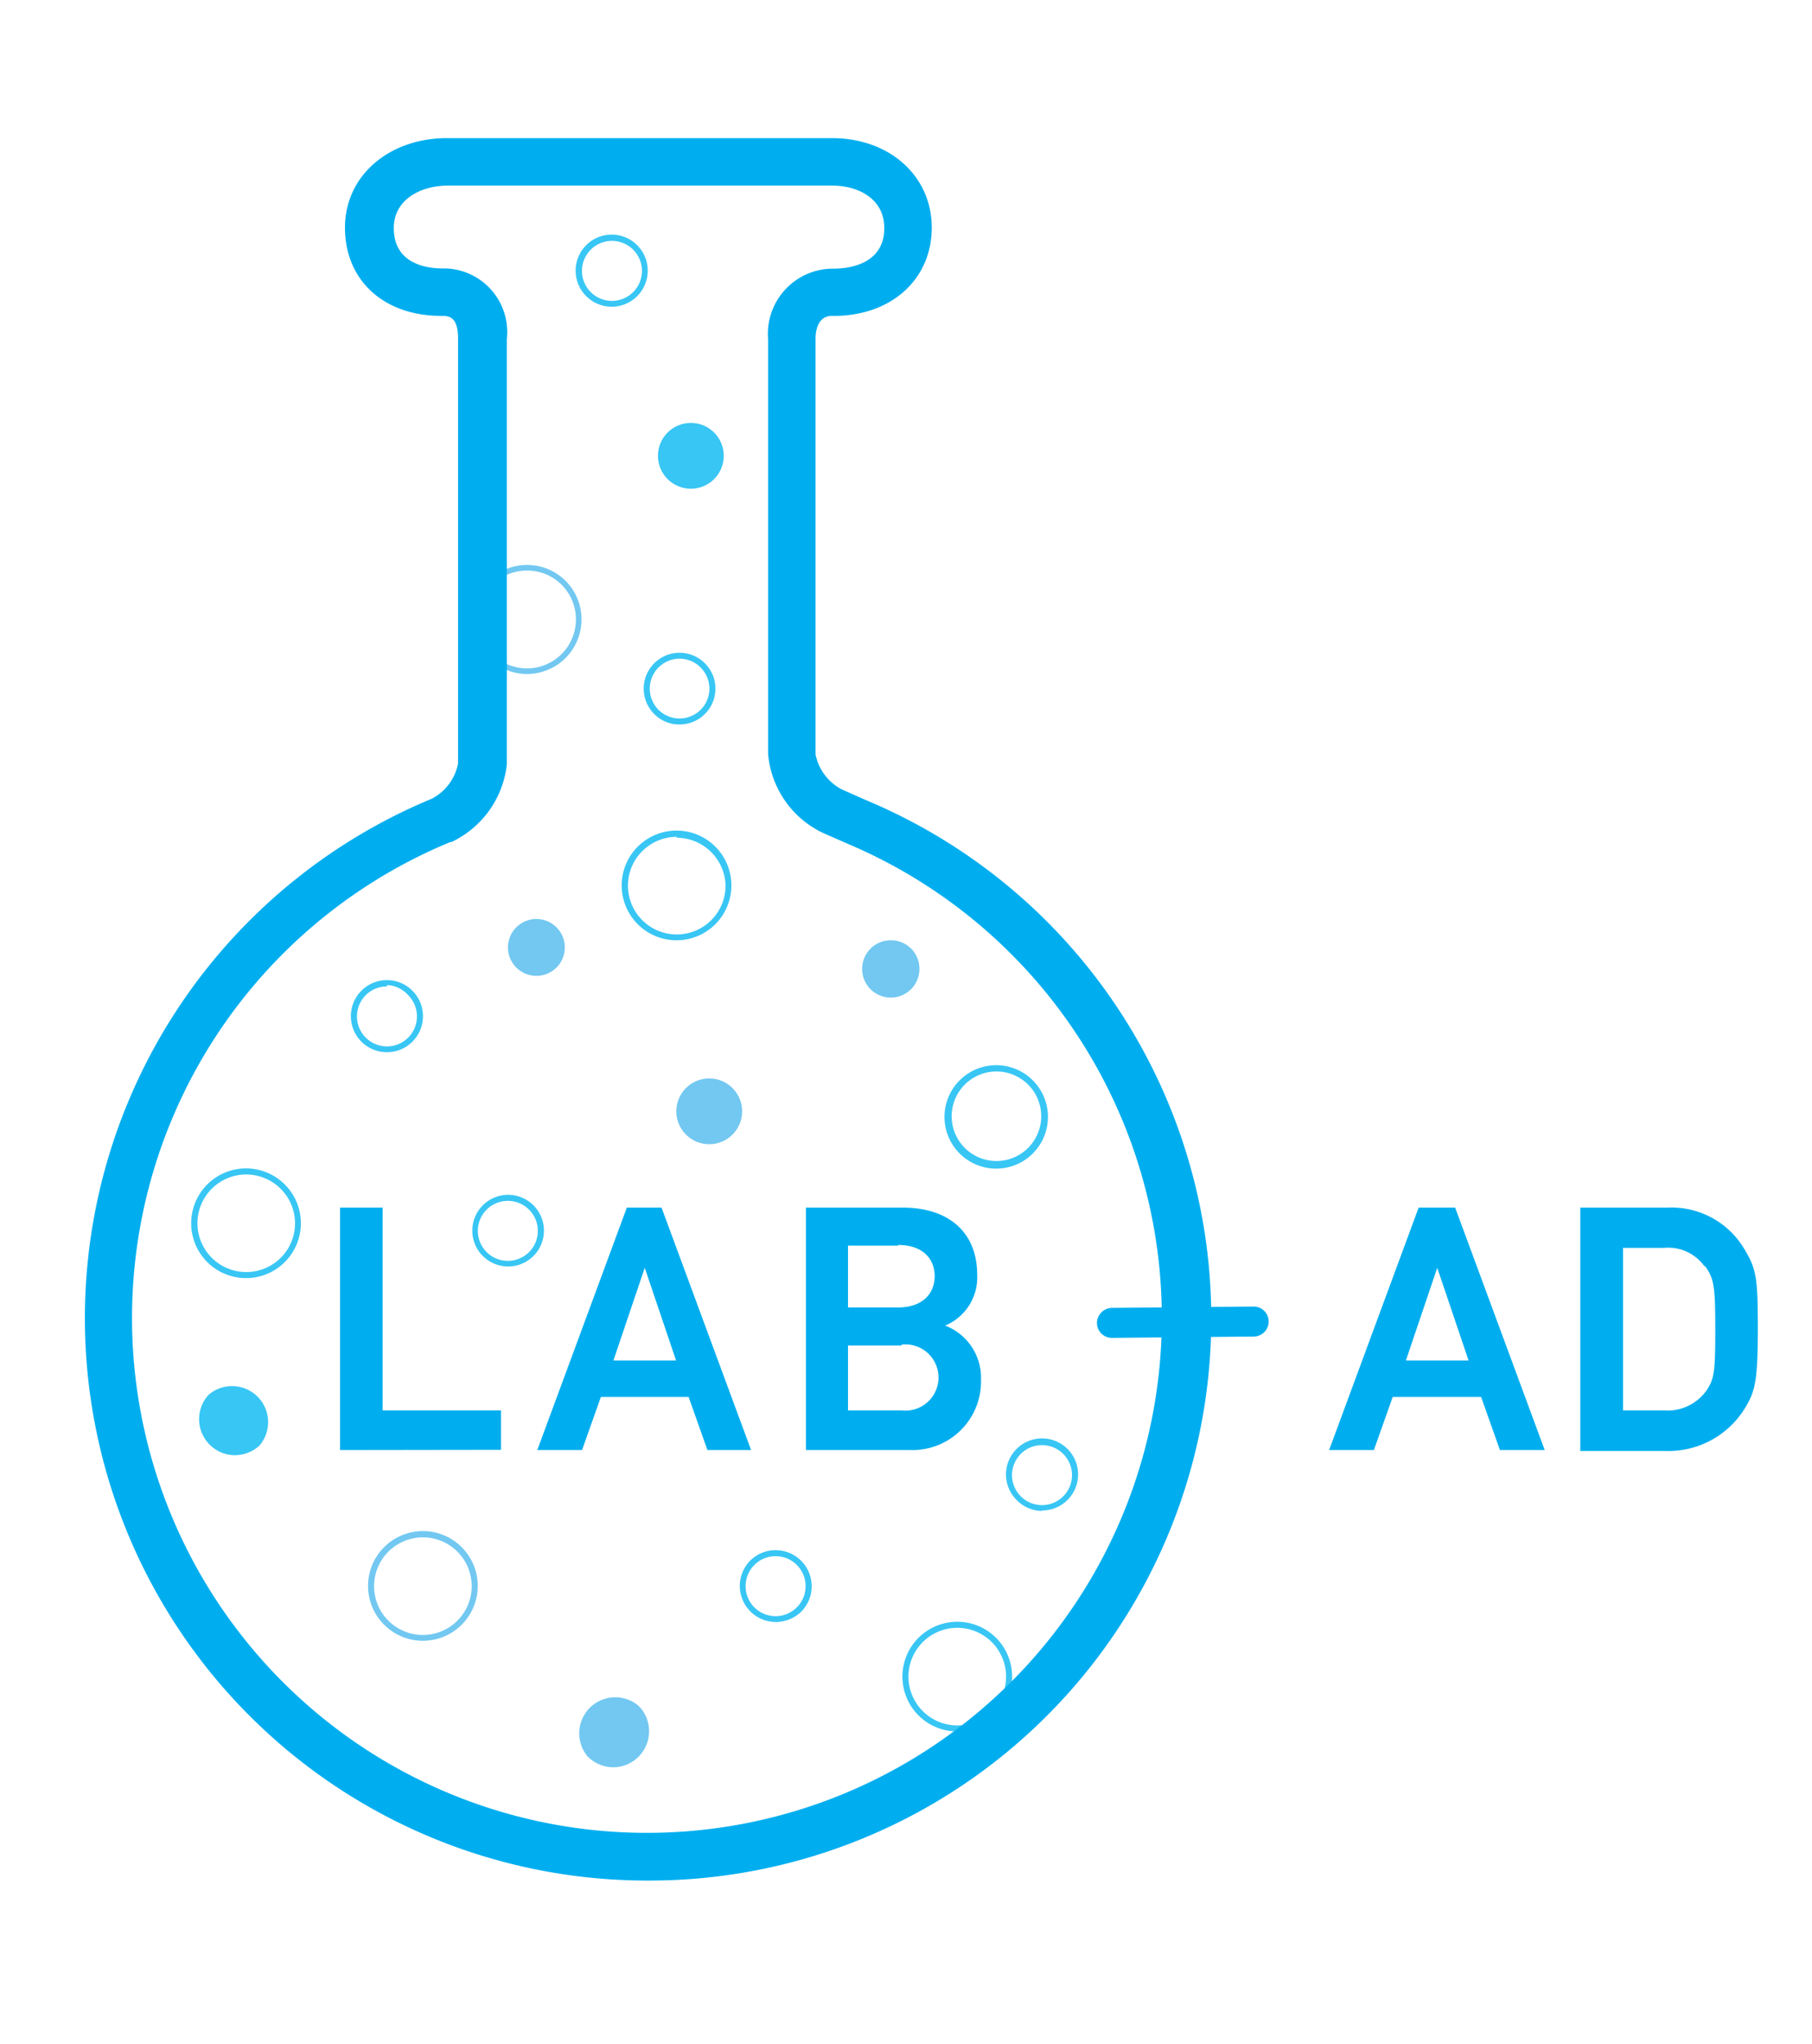 <?xml version="1.0" encoding="UTF-8"?> <svg xmlns="http://www.w3.org/2000/svg" viewBox="0 0 80.94 91.29"><title>logo LABArtboard 60 copy</title><g id="vizitka"><g id="LAB_zkumavka" data-name="LAB zkumavka"><path d="M49.71,59.76A.67.67,0,0,1,49,59.1a.68.68,0,0,1,.66-.68L56,58.36h0a.67.67,0,0,1,0,1.34l-6.33.06Z" fill="#00aeef"></path><g><path d="M15.19,64.77V53.94h1.9V63h5.29v1.76Z" fill="#00aeef"></path><path d="M31.6,64.77l-.84-2.37H26.84L26,64.77H24l4-10.83h1.55l4,10.83Zm-4.2-4h2.8l-1.4-4.14Z" fill="#00aeef"></path><path d="M43.82,61.64a3.06,3.06,0,0,1-3.15,3.13H36V53.94H40.3c2.21,0,3.35,1.22,3.35,3a2.33,2.33,0,0,1-1.43,2.27A2.5,2.5,0,0,1,43.82,61.64Zm-3.7-6H37.88V58.4h2.24c1.1,0,1.63-.63,1.63-1.4S41.22,55.61,40.12,55.61Zm.15,4.46H37.88V63h2.39a1.48,1.48,0,1,0,0-2.94Z" fill="#00aeef"></path></g><path d="M44.51,52.2a2.31,2.31,0,1,1,2.3-2.3A2.31,2.31,0,0,1,44.51,52.2Zm0-4.34a2,2,0,1,0,2,2A2,2,0,0,0,44.51,47.86Z" fill="#38c6f4"></path><path d="M30.23,42a2.45,2.45,0,1,1,2.44-2.44A2.45,2.45,0,0,1,30.23,42Zm0-4.62a2.18,2.18,0,1,0,2.18,2.18A2.19,2.19,0,0,0,30.23,37.42Z" fill="#38c6f4"></path><path d="M18.89,73.29a2.45,2.45,0,1,1,2.45-2.45A2.45,2.45,0,0,1,18.89,73.29Zm0-4.62a2.18,2.18,0,1,0,2.18,2.17A2.18,2.18,0,0,0,18.89,68.67Z" fill="#72c8f1"></path><path d="M42.76,77.34a2.45,2.45,0,1,1,2.45-2.45A2.45,2.45,0,0,1,42.76,77.34Zm0-4.63a2.18,2.18,0,1,0,2.18,2.18A2.18,2.18,0,0,0,42.76,72.71Z" fill="#38c6f4"></path><path d="M11,57.09a2.45,2.45,0,1,1,2.44-2.45A2.45,2.45,0,0,1,11,57.09Zm0-4.63a2.18,2.18,0,1,0,2.18,2.18A2.19,2.19,0,0,0,11,52.46Z" fill="#38c6f4"></path><circle cx="31.68" cy="49.64" r="1.47" fill="#72c8f1"></circle><circle cx="30.86" cy="20.36" r="1.47" fill="#38c6f4"></circle><path d="M17.29,47a1.61,1.61,0,1,1,1.13-.47A1.6,1.6,0,0,1,17.29,47Zm0-2.94a1.34,1.34,0,1,0,.94.39A1.33,1.33,0,0,0,17.29,44Z" fill="#38c6f4"></path><path d="M22.69,56.57a1.6,1.6,0,1,1,1.13-.46A1.59,1.59,0,0,1,22.69,56.57Zm0-2.93a1.34,1.34,0,1,0,.94.39A1.33,1.33,0,0,0,22.69,53.64Z" fill="#38c6f4"></path><path d="M10.45,65A1.61,1.61,0,0,1,9.32,62.3a1.61,1.61,0,0,1,2.27,2.27A1.64,1.64,0,0,1,10.45,65Z" fill="#38c6f4"></path><path d="M34.64,72.45a1.61,1.61,0,0,1-1.13-2.74A1.61,1.61,0,0,1,35.78,72,1.64,1.64,0,0,1,34.64,72.45Zm0-2.94a1.33,1.33,0,0,0-.94.39,1.34,1.34,0,1,0,.94-.39Z" fill="#38c6f4"></path><path d="M46.54,67.49A1.6,1.6,0,0,1,45.41,67a1.61,1.61,0,1,1,1.13.47Zm0-2.94a1.33,1.33,0,0,0-.94.39,1.34,1.34,0,1,0,.94-.39Z" fill="#38c6f4"></path><path d="M27.4,78.94a1.64,1.64,0,0,1-1.14-.47,1.61,1.61,0,0,1,2.27-2.27,1.61,1.61,0,0,1-1.13,2.74Z" fill="#72c8f1"></path><path d="M30.35,32.36a1.56,1.56,0,0,1-1.13-.47,1.6,1.6,0,1,1,2.27-2.26,1.6,1.6,0,0,1-1.14,2.73Zm0-2.94a1.34,1.34,0,0,0-.94,2.28,1.33,1.33,0,0,0,1.89-1.88A1.34,1.34,0,0,0,30.35,29.42Z" fill="#38c6f4"></path><path d="M27.33,13.7a1.61,1.61,0,1,1,1.13-.47A1.6,1.6,0,0,1,27.33,13.7Zm0-2.94a1.33,1.33,0,0,0-.94.39,1.34,1.34,0,1,0,.94-.39Z" fill="#38c6f4"></path><path d="M25.85,27.67a2.31,2.31,0,1,1-2.31-2.31A2.3,2.3,0,0,1,25.85,27.67Z" fill="none" stroke="#72c8f1" stroke-miterlimit="10" stroke-width="0.25"></path><path d="M41.07,43.31A1.28,1.28,0,1,1,39.8,42,1.27,1.27,0,0,1,41.07,43.31Z" fill="#72c8f1"></path><path d="M25.23,42.32A1.27,1.27,0,1,1,24,41.05,1.27,1.27,0,0,1,25.23,42.32Z" fill="#72c8f1"></path><g><path d="M67,64.77l-.84-2.37H62.21l-.84,2.37h-2l4-10.83H65l4,10.83Zm-4.2-4h2.8l-1.4-4.14Z" fill="#00aeef"></path><path d="M77.88,63a4,4,0,0,1-3.48,1.81H70.59V53.94h3.92a3.78,3.78,0,0,1,3.4,1.84c.55.9.61,1.31.61,3.56C78.52,61.78,78.39,62.2,77.88,63Zm-1.73-6.42a2,2,0,0,0-1.83-.84H72.5V63h1.82a2.14,2.14,0,0,0,1.9-.88c.35-.52.4-.81.4-2.73S76.57,57.1,76.15,56.54Z" fill="#00aeef"></path></g><path d="M28.9,84a25.12,25.12,0,0,1-9.62-48.32h0a2.25,2.25,0,0,0,1.18-1.57v-19c0-1-.44-1-.75-1-2.57,0-4.3-1.59-4.3-3.94s2-4,4.55-4h17.2c2.59,0,4.46,1.7,4.46,4s-1.8,3.94-4.37,3.94h-.09c-.68,0-.73.78-.73,1V33.7a2.27,2.27,0,0,0,1.17,1.56l1.13.5A25.1,25.1,0,0,1,28.9,84ZM20.17,37.61l-.05,0a23,23,0,1,0,17.77.09l-1.14-.5a4.32,4.32,0,0,1-2.44-3.52V15.14A2.91,2.91,0,0,1,37.17,12h.09c.52,0,2.24-.13,2.24-1.81,0-1.32-1.17-1.9-2.33-1.9H20c-1.16,0-2.41.59-2.41,1.9,0,1.62,1.51,1.8,2.16,1.8a2.84,2.84,0,0,1,2.89,3.15v19A4.36,4.36,0,0,1,20.17,37.61Z" fill="#00aeef"></path></g></g></svg> 
